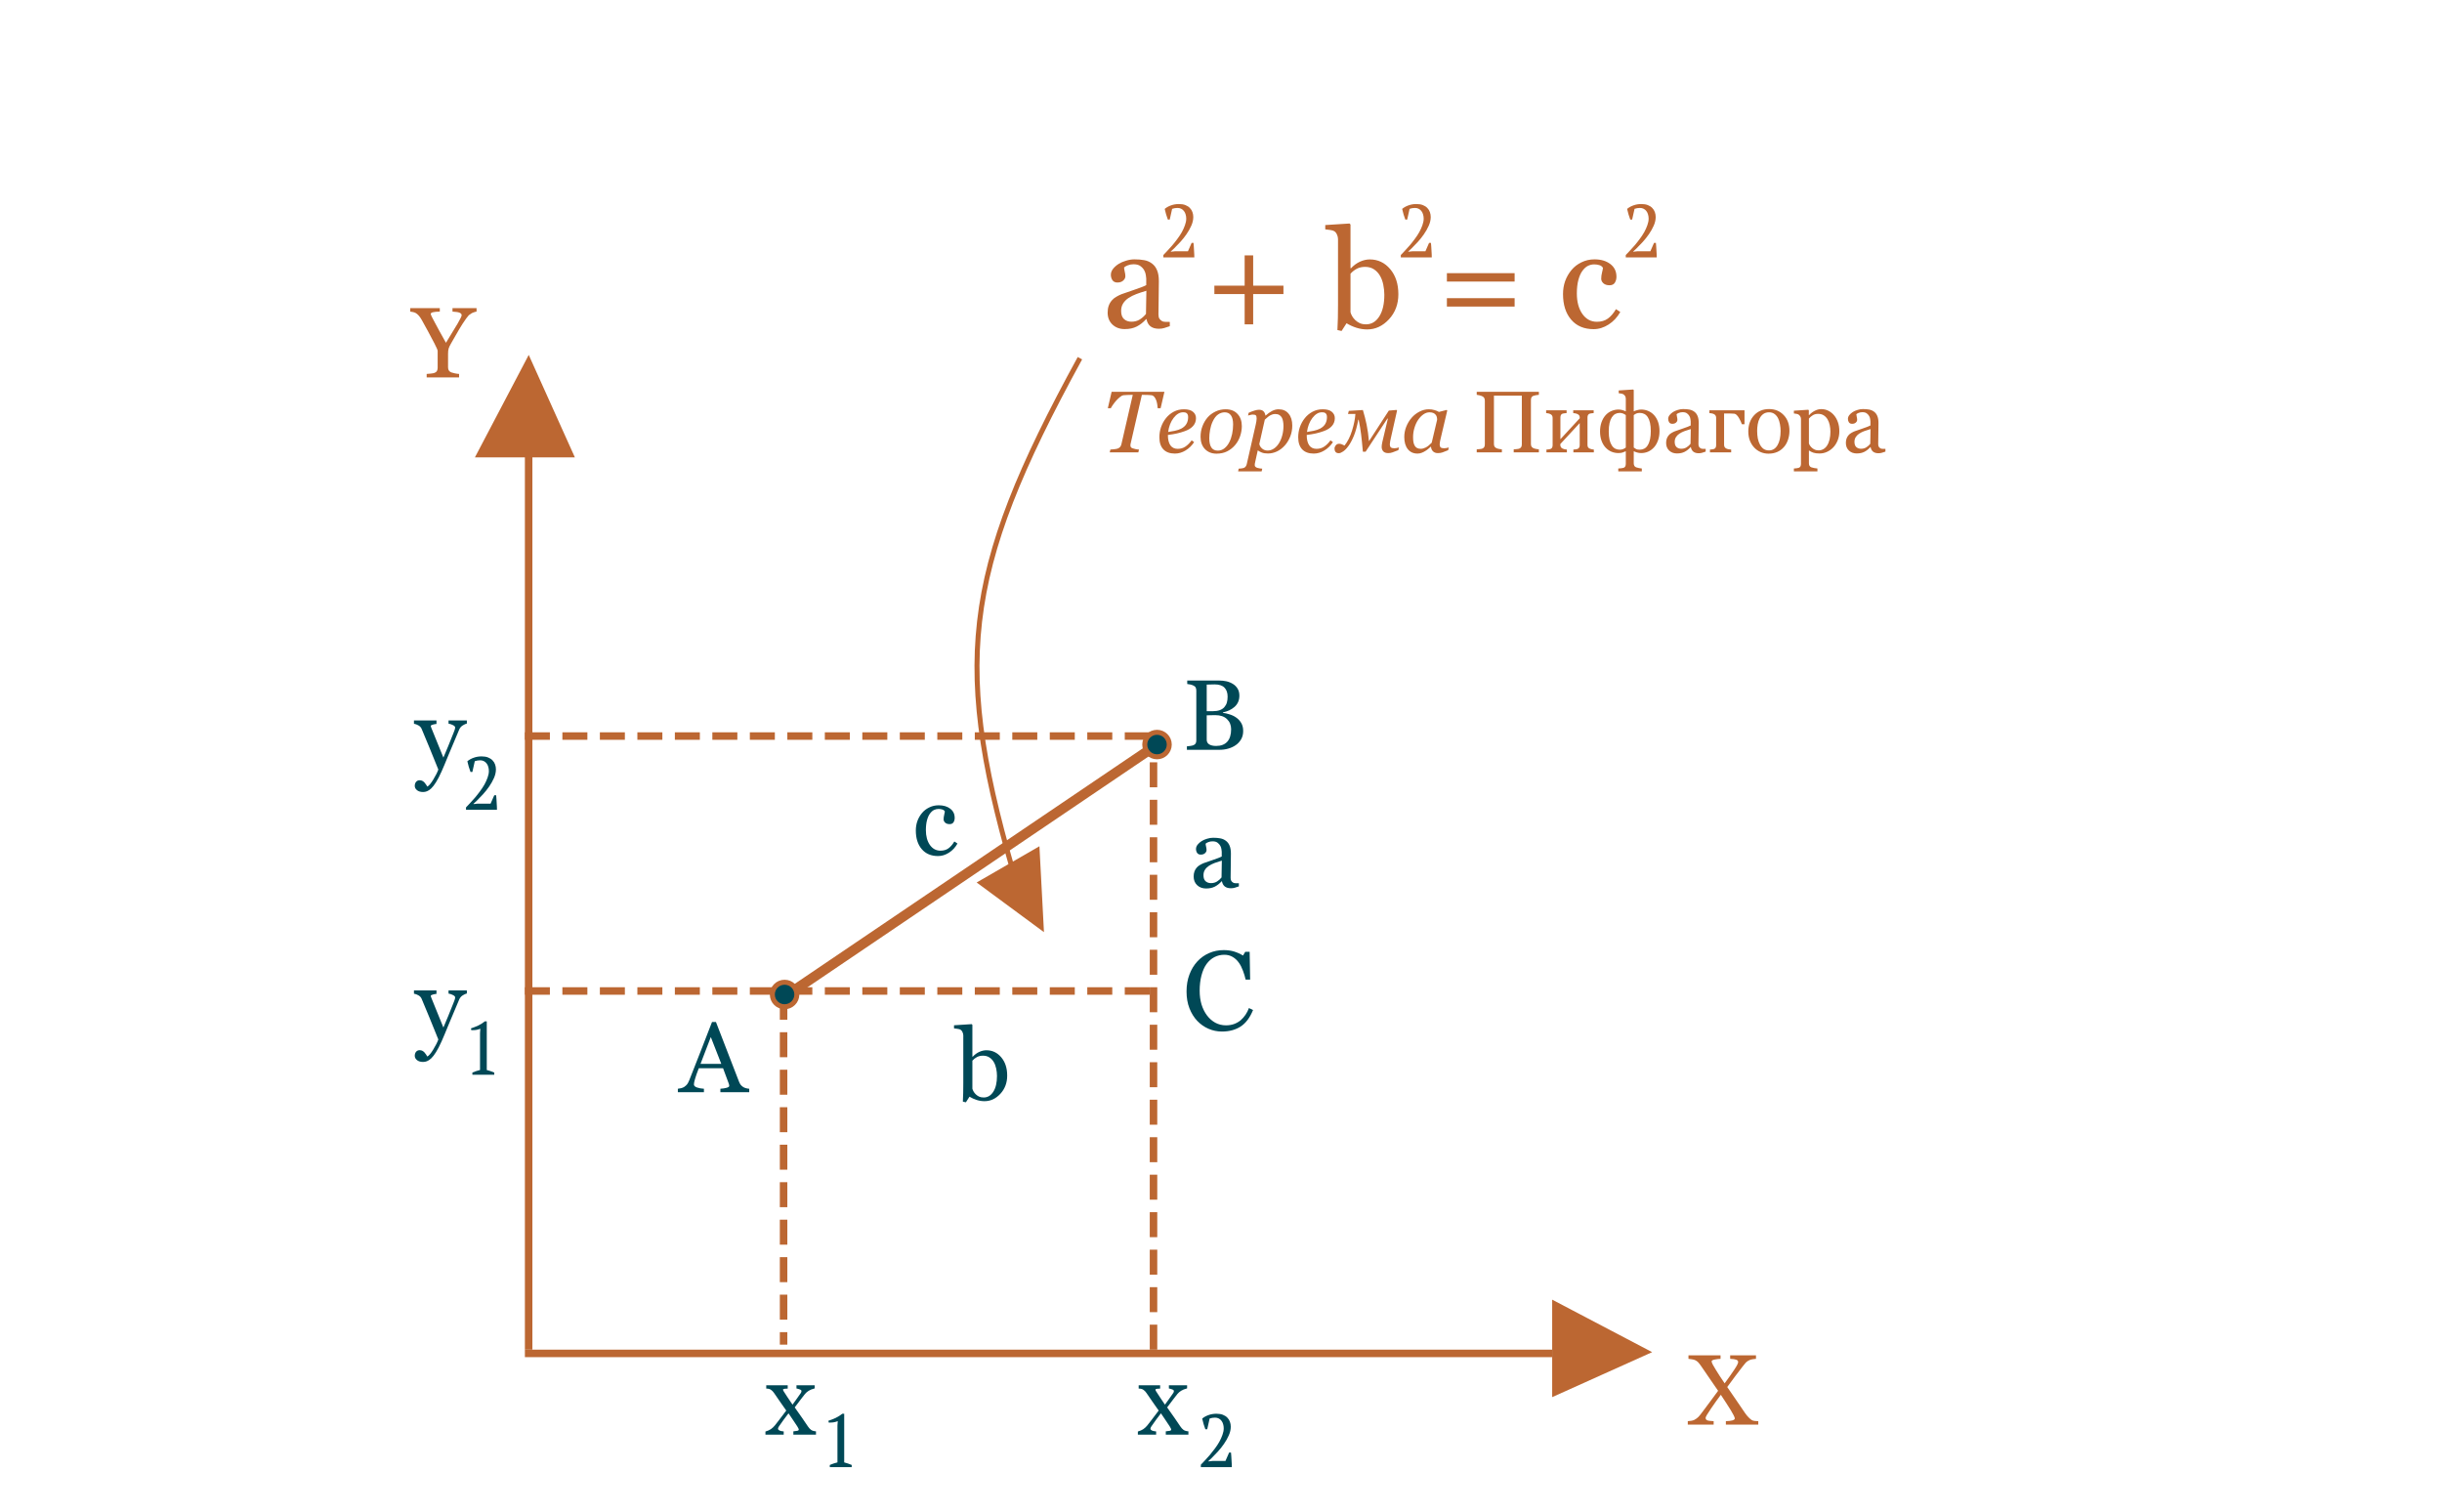 <?xml version="1.0" encoding="UTF-8"?> <svg xmlns="http://www.w3.org/2000/svg" width="977" height="605" viewBox="0 0 977 605" fill="none"> <path d="M465.866 156.75L464.345 163.329H463.166C463.154 162.93 463.097 162.423 462.995 161.808C462.903 161.193 462.767 160.64 462.584 160.15C462.391 159.626 462.134 159.176 461.815 158.8C461.508 158.424 461.138 158.202 460.705 158.134C460.363 158.088 459.924 158.054 459.389 158.031C458.865 158.008 458.375 157.997 457.919 157.997H456.842L452.331 177.565C452.308 177.656 452.291 177.759 452.279 177.873C452.268 177.975 452.262 178.078 452.262 178.18C452.262 178.454 452.313 178.681 452.416 178.864C452.519 179.035 452.712 179.188 452.997 179.325C453.225 179.416 453.635 179.53 454.228 179.667C454.831 179.792 455.321 179.861 455.697 179.872L455.424 181H443.974L444.247 179.872C444.589 179.849 445.084 179.804 445.734 179.735C446.383 179.667 446.856 179.582 447.152 179.479C447.608 179.308 447.95 179.075 448.178 178.778C448.406 178.482 448.565 178.129 448.656 177.719L453.202 157.997H452.296C451.955 157.997 451.527 158.008 451.015 158.031C450.502 158.043 449.978 158.077 449.442 158.134C449.066 158.179 448.628 158.407 448.126 158.817C447.625 159.216 447.124 159.689 446.623 160.236C446.144 160.771 445.711 161.318 445.324 161.876C444.936 162.423 444.634 162.908 444.418 163.329H443.222L444.743 156.75H465.866ZM478.495 167.311C478.495 168.519 478.113 169.556 477.35 170.421C476.598 171.287 475.499 171.977 474.052 172.489C472.992 172.877 471.921 173.19 470.839 173.429C469.757 173.668 468.56 173.868 467.25 174.027C467.25 175.827 467.58 177.206 468.241 178.163C468.913 179.109 469.893 179.582 471.181 179.582C472.32 179.582 473.323 179.297 474.188 178.727C475.066 178.157 475.926 177.309 476.769 176.181L477.743 176.898C476.832 178.288 475.692 179.399 474.325 180.231C472.958 181.063 471.54 181.479 470.07 181.479C468.053 181.479 466.509 180.915 465.438 179.787C464.379 178.659 463.849 177.058 463.849 174.984C463.849 173.549 464.071 172.182 464.516 170.883C464.971 169.573 465.632 168.376 466.498 167.294C467.341 166.234 468.372 165.38 469.591 164.73C470.822 164.081 472.178 163.756 473.659 163.756C475.299 163.756 476.513 164.092 477.299 164.765C478.096 165.425 478.495 166.274 478.495 167.311ZM475.351 166.884C475.351 166.439 475.288 166.092 475.163 165.841C475.037 165.579 474.878 165.386 474.684 165.26C474.479 165.124 474.263 165.038 474.035 165.004C473.807 164.97 473.573 164.953 473.334 164.953C471.967 164.953 470.702 165.705 469.54 167.208C468.389 168.712 467.66 170.587 467.353 172.831C468.15 172.717 469.05 172.558 470.053 172.353C471.055 172.136 471.887 171.857 472.548 171.515C473.493 171.025 474.194 170.399 474.65 169.635C475.117 168.861 475.351 167.943 475.351 166.884ZM496.833 170.473C496.833 171.817 496.605 173.161 496.149 174.506C495.693 175.85 495.032 177.029 494.167 178.043C493.289 179.092 492.23 179.935 490.988 180.573C489.757 181.199 488.327 181.513 486.698 181.513C484.807 181.513 483.269 180.903 482.084 179.684C480.91 178.465 480.324 176.824 480.324 174.762C480.324 173.247 480.574 171.834 481.076 170.524C481.577 169.214 482.249 168.063 483.092 167.072C483.947 166.081 485.001 165.283 486.254 164.679C487.519 164.064 488.886 163.756 490.355 163.756C492.383 163.756 493.967 164.377 495.106 165.619C496.257 166.85 496.833 168.467 496.833 170.473ZM493.346 169.823C493.346 168.205 493.056 166.992 492.475 166.183C491.905 165.374 491.079 164.97 489.997 164.97C489.051 164.97 488.157 165.26 487.313 165.841C486.482 166.422 485.764 167.368 485.16 168.678C484.693 169.669 484.351 170.775 484.135 171.994C483.918 173.201 483.81 174.318 483.81 175.343C483.81 176.972 484.089 178.209 484.647 179.052C485.217 179.883 486.072 180.299 487.211 180.299C488.225 180.299 489.125 179.98 489.911 179.342C490.697 178.704 491.335 177.895 491.825 176.916C492.315 175.958 492.691 174.865 492.953 173.634C493.215 172.392 493.346 171.122 493.346 169.823ZM517.016 170.285C517.016 171.811 516.748 173.258 516.212 174.625C515.677 175.993 514.965 177.178 514.076 178.18C513.085 179.285 512.008 180.106 510.846 180.641C509.695 181.177 508.511 181.444 507.292 181.444C506.312 181.444 505.508 181.325 504.882 181.085C504.255 180.846 503.697 180.55 503.207 180.197L502.216 184.674C502.147 184.959 502.09 185.227 502.045 185.478C502.011 185.728 501.994 185.928 501.994 186.076C501.994 186.383 502.102 186.628 502.318 186.811C502.546 186.993 502.803 187.124 503.087 187.204C503.372 187.295 503.691 187.363 504.044 187.409C504.398 187.454 504.717 187.488 505.001 187.511L504.762 188.588H495.346L495.585 187.511C495.95 187.488 496.291 187.46 496.61 187.426C496.929 187.392 497.231 187.335 497.516 187.255C497.869 187.152 498.148 186.959 498.354 186.674C498.57 186.4 498.724 186.059 498.815 185.648L502.387 169.926C502.478 169.493 502.563 169.06 502.643 168.627C502.723 168.183 502.763 167.801 502.763 167.482C502.763 166.844 502.66 166.417 502.455 166.2C502.261 165.984 501.834 165.875 501.173 165.875C500.923 165.875 500.604 165.927 500.216 166.029C499.829 166.12 499.527 166.194 499.311 166.251L499.567 165.158C500.433 164.77 501.213 164.474 501.908 164.269C502.603 164.053 503.196 163.944 503.686 163.944C504.483 163.944 505.087 164.149 505.497 164.56C505.907 164.958 506.164 165.517 506.266 166.234H506.403C507.178 165.517 508.004 164.924 508.881 164.457C509.77 163.99 510.653 163.756 511.53 163.756C513.262 163.756 514.606 164.349 515.563 165.534C516.531 166.707 517.016 168.291 517.016 170.285ZM511.684 177.343C512.265 176.409 512.709 175.349 513.017 174.164C513.336 172.968 513.495 171.703 513.495 170.37C513.495 169.766 513.438 169.162 513.324 168.559C513.222 167.943 513.051 167.436 512.812 167.038C512.561 166.593 512.219 166.251 511.786 166.012C511.353 165.762 510.784 165.636 510.077 165.636C509.553 165.636 508.972 165.796 508.334 166.115C507.707 166.434 506.938 167.032 506.027 167.909L503.839 177.599C503.919 178.249 504.267 178.858 504.882 179.428C505.508 179.986 506.26 180.265 507.138 180.265C508.038 180.265 508.881 180.003 509.667 179.479C510.453 178.955 511.125 178.243 511.684 177.343ZM534.037 167.311C534.037 168.519 533.655 169.556 532.892 170.421C532.14 171.287 531.041 171.977 529.594 172.489C528.534 172.877 527.463 173.19 526.381 173.429C525.299 173.668 524.102 173.868 522.792 174.027C522.792 175.827 523.122 177.206 523.783 178.163C524.455 179.109 525.435 179.582 526.723 179.582C527.862 179.582 528.865 179.297 529.73 178.727C530.608 178.157 531.468 177.309 532.311 176.181L533.285 176.898C532.374 178.288 531.234 179.399 529.867 180.231C528.5 181.063 527.082 181.479 525.612 181.479C523.595 181.479 522.051 180.915 520.98 179.787C519.921 178.659 519.391 177.058 519.391 174.984C519.391 173.549 519.613 172.182 520.058 170.883C520.513 169.573 521.174 168.376 522.04 167.294C522.883 166.234 523.914 165.38 525.133 164.73C526.364 164.081 527.72 163.756 529.201 163.756C530.841 163.756 532.055 164.092 532.841 164.765C533.638 165.425 534.037 166.274 534.037 167.311ZM530.893 166.884C530.893 166.439 530.83 166.092 530.705 165.841C530.579 165.579 530.42 165.386 530.226 165.26C530.021 165.124 529.805 165.038 529.577 165.004C529.349 164.97 529.115 164.953 528.876 164.953C527.509 164.953 526.244 165.705 525.082 167.208C523.931 168.712 523.202 170.587 522.895 172.831C523.692 172.717 524.592 172.558 525.595 172.353C526.597 172.136 527.429 171.857 528.09 171.515C529.035 171.025 529.736 170.399 530.192 169.635C530.659 168.861 530.893 167.943 530.893 166.884ZM545.265 180.727C545.003 177.776 544.764 175.44 544.547 173.72C544.342 171.999 544.023 170.074 543.59 167.943H543.419C542.952 170.495 542.371 172.626 541.676 174.335C540.981 176.033 540.252 177.4 539.489 178.437C538.771 179.428 538.065 180.157 537.37 180.624C536.686 181.091 536.116 181.325 535.661 181.325C535.023 181.325 534.573 181.148 534.311 180.795C534.049 180.442 533.917 180.003 533.917 179.479C533.917 179.035 534.083 178.602 534.413 178.18C534.743 177.759 535.205 177.548 535.797 177.548C536.105 177.548 536.441 177.616 536.806 177.753C537.17 177.89 537.541 178.061 537.917 178.266C539.158 176.739 540.161 174.757 540.924 172.318C541.688 169.869 542.138 167.636 542.274 165.619H539.301L539.643 164.389L545.265 164.047C545.835 165.915 546.33 167.858 546.752 169.875C547.174 171.891 547.487 174.113 547.692 176.54L555.639 164.286L558.732 164.013L558.937 164.269L556.459 175.275C556.379 175.617 556.288 176.05 556.186 176.574C556.094 177.098 556.049 177.468 556.049 177.685C556.049 178.334 556.191 178.778 556.476 179.018C556.761 179.245 557.228 179.359 557.877 179.359C558.094 179.359 558.396 179.325 558.783 179.257C559.182 179.177 559.49 179.097 559.706 179.018L559.45 180.111C558.424 180.521 557.644 180.818 557.108 181C556.573 181.194 556.015 181.291 555.434 181.291C554.522 181.291 553.85 181.057 553.417 180.59C552.995 180.111 552.785 179.525 552.785 178.83C552.785 178.556 552.802 178.283 552.836 178.009C552.87 177.736 552.938 177.36 553.041 176.881L555.263 167.516L555.092 167.448L546.359 180.727H545.265ZM572.523 178.744H572.404C572.153 178.949 571.851 179.211 571.498 179.53C571.156 179.838 570.752 180.134 570.285 180.419C569.84 180.704 569.356 180.949 568.832 181.154C568.308 181.37 567.738 181.479 567.123 181.479C565.471 181.479 564.172 180.886 563.227 179.701C562.292 178.516 561.825 176.898 561.825 174.848C561.825 173.435 562.087 172.062 562.611 170.729C563.135 169.396 563.859 168.2 564.782 167.14C565.659 166.126 566.701 165.312 567.909 164.696C569.117 164.07 570.359 163.756 571.635 163.756C572.444 163.756 573.213 163.865 573.942 164.081C574.682 164.298 575.264 164.542 575.685 164.816L578.812 164.013L579.018 164.269L576.42 175.292C576.329 175.645 576.232 176.078 576.129 176.591C576.038 177.092 575.993 177.462 575.993 177.702C575.993 178.351 576.129 178.79 576.403 179.018C576.676 179.245 577.138 179.359 577.787 179.359C578.004 179.359 578.311 179.325 578.71 179.257C579.109 179.188 579.416 179.114 579.633 179.035L579.376 180.128C578.351 180.539 577.588 180.835 577.086 181.017C576.585 181.199 575.976 181.291 575.258 181.291C574.438 181.291 573.788 181.051 573.31 180.573C572.831 180.094 572.569 179.485 572.523 178.744ZM574.967 167.943C574.967 167.567 574.927 167.208 574.848 166.867C574.768 166.525 574.603 166.206 574.352 165.91C574.124 165.625 573.811 165.397 573.412 165.226C573.013 165.055 572.512 164.97 571.908 164.97C571.076 164.97 570.268 165.243 569.481 165.79C568.695 166.337 567.989 167.072 567.362 167.995C566.77 168.861 566.286 169.909 565.91 171.139C565.534 172.37 565.346 173.617 565.346 174.882C565.346 175.577 565.386 176.192 565.465 176.728C565.545 177.263 565.699 177.753 565.927 178.197C566.143 178.63 566.457 178.966 566.867 179.206C567.277 179.445 567.795 179.564 568.422 179.564C569.06 179.564 569.726 179.388 570.421 179.035C571.128 178.67 571.92 178.038 572.797 177.138L574.967 167.943ZM615.675 181H605.609V179.787C605.883 179.764 606.276 179.73 606.789 179.684C607.313 179.639 607.672 179.57 607.865 179.479C608.207 179.342 608.458 179.137 608.617 178.864C608.777 178.579 608.856 178.214 608.856 177.77V158.288H597.697V177.582C597.697 177.981 597.759 178.317 597.885 178.59C598.021 178.864 598.284 179.103 598.671 179.308C598.865 179.411 599.206 179.513 599.696 179.616C600.198 179.718 600.591 179.775 600.875 179.787V181H590.81V179.787C591.083 179.764 591.476 179.73 591.989 179.684C592.513 179.639 592.872 179.57 593.065 179.479C593.407 179.342 593.658 179.137 593.817 178.864C593.977 178.579 594.057 178.214 594.057 177.77V160.27C594.057 159.905 593.983 159.575 593.834 159.279C593.686 158.971 593.43 158.732 593.065 158.561C592.758 158.413 592.382 158.282 591.938 158.168C591.505 158.054 591.129 157.986 590.81 157.963V156.75H615.675V157.963C615.356 157.974 614.963 158.026 614.496 158.117C614.04 158.208 613.699 158.293 613.471 158.373C613.083 158.51 612.821 158.738 612.685 159.057C612.559 159.376 612.497 159.723 612.497 160.099V177.582C612.497 177.981 612.559 178.317 612.685 178.59C612.821 178.864 613.083 179.103 613.471 179.308C613.664 179.411 614.006 179.513 614.496 179.616C614.997 179.718 615.39 179.775 615.675 179.787V181ZM637.67 181H629.484V179.872C629.746 179.849 630.014 179.826 630.287 179.804C630.572 179.781 630.817 179.735 631.022 179.667C631.341 179.564 631.586 179.388 631.757 179.137C631.928 178.875 632.013 178.539 632.013 178.129V169.276L624.254 177.667V177.958C624.254 178.345 624.334 178.664 624.494 178.915C624.653 179.166 624.892 179.359 625.211 179.496C625.462 179.61 625.724 179.695 625.998 179.752C626.282 179.809 626.579 179.849 626.886 179.872V181H618.7V179.872C618.962 179.849 619.23 179.826 619.503 179.804C619.788 179.781 620.033 179.735 620.238 179.667C620.557 179.564 620.791 179.388 620.939 179.137C621.098 178.875 621.178 178.539 621.178 178.129V167.191C621.178 166.815 621.098 166.502 620.939 166.251C620.779 165.989 620.54 165.79 620.221 165.653C619.925 165.517 619.634 165.425 619.35 165.38C619.076 165.334 618.82 165.3 618.581 165.277V164.149H626.767V165.277C626.436 165.3 626.146 165.329 625.895 165.363C625.656 165.397 625.434 165.437 625.229 165.482C624.91 165.574 624.67 165.756 624.511 166.029C624.363 166.291 624.289 166.622 624.289 167.021V175.736L632.047 167.328C632.047 166.827 631.968 166.457 631.808 166.217C631.649 165.978 631.409 165.79 631.09 165.653C630.794 165.517 630.498 165.425 630.202 165.38C629.917 165.334 629.655 165.3 629.416 165.277V164.149H637.602V165.277C637.271 165.3 636.981 165.329 636.73 165.363C636.491 165.397 636.269 165.437 636.063 165.482C635.744 165.574 635.505 165.756 635.346 166.029C635.198 166.291 635.124 166.622 635.124 167.021V177.958C635.124 178.357 635.192 178.681 635.329 178.932C635.465 179.171 635.699 179.359 636.029 179.496C636.269 179.61 636.525 179.695 636.798 179.752C637.083 179.809 637.374 179.849 637.67 179.872V181ZM663.937 172.489C663.937 173.856 663.738 175.093 663.339 176.198C662.951 177.303 662.427 178.22 661.767 178.949C661.083 179.713 660.303 180.294 659.425 180.692C658.559 181.08 657.608 181.273 656.571 181.273C656.013 181.273 655.489 181.199 654.999 181.051C654.509 180.915 654.082 180.755 653.717 180.573H653.632V185.358C653.632 185.768 653.712 186.11 653.871 186.383C654.031 186.657 654.276 186.856 654.606 186.981C654.879 187.084 655.25 187.181 655.717 187.272C656.184 187.375 656.566 187.431 656.862 187.443V188.588H647.445V187.443C647.799 187.42 648.169 187.392 648.556 187.357C648.944 187.323 649.268 187.266 649.53 187.187C649.872 187.073 650.111 186.873 650.248 186.588C650.385 186.304 650.453 185.967 650.453 185.58V180.573H650.368C649.958 180.766 649.542 180.932 649.12 181.068C648.699 181.205 648.163 181.273 647.514 181.273C646.511 181.273 645.56 181.085 644.66 180.709C643.771 180.322 642.991 179.758 642.318 179.018C641.646 178.277 641.116 177.371 640.729 176.3C640.342 175.218 640.148 173.993 640.148 172.626C640.148 171.316 640.336 170.114 640.712 169.02C641.088 167.926 641.618 166.986 642.301 166.2C642.939 165.46 643.72 164.884 644.643 164.474C645.577 164.064 646.534 163.859 647.514 163.859C648.061 163.859 648.573 163.927 649.052 164.064C649.53 164.201 649.969 164.366 650.368 164.56H650.453V159.552C650.453 159.153 650.373 158.812 650.214 158.527C650.066 158.242 649.838 157.997 649.53 157.792C649.325 157.655 649.04 157.553 648.676 157.484C648.323 157.405 647.969 157.353 647.616 157.331V156.22L653.393 155.844L653.632 156.049V164.56H653.717C654.014 164.4 654.446 164.246 655.016 164.098C655.586 163.939 656.104 163.859 656.571 163.859C657.608 163.859 658.571 164.053 659.459 164.44C660.348 164.816 661.129 165.38 661.801 166.132C662.473 166.872 662.997 167.778 663.373 168.849C663.749 169.92 663.937 171.133 663.937 172.489ZM660.451 172.489C660.451 171.213 660.348 170.114 660.143 169.191C659.938 168.268 659.642 167.51 659.254 166.918C658.856 166.314 658.389 165.881 657.853 165.619C657.329 165.346 656.736 165.209 656.076 165.209C655.495 165.209 655.028 165.289 654.674 165.448C654.321 165.608 653.974 165.819 653.632 166.081V179.052C653.985 179.325 654.315 179.542 654.623 179.701C654.931 179.849 655.415 179.923 656.076 179.923C656.714 179.923 657.306 179.781 657.853 179.496C658.4 179.211 658.861 178.756 659.237 178.129C659.659 177.445 659.966 176.636 660.16 175.702C660.354 174.768 660.451 173.697 660.451 172.489ZM650.453 179.052V166.081C650.157 165.841 649.798 165.636 649.376 165.465C648.966 165.294 648.511 165.209 648.009 165.209C647.36 165.209 646.767 165.351 646.232 165.636C645.708 165.921 645.246 166.371 644.848 166.986C644.46 167.59 644.158 168.365 643.942 169.311C643.737 170.245 643.634 171.35 643.634 172.626C643.634 173.925 643.737 175.03 643.942 175.941C644.158 176.853 644.46 177.605 644.848 178.197C645.224 178.79 645.679 179.228 646.215 179.513C646.762 179.787 647.36 179.923 648.009 179.923C648.556 179.923 649.029 179.838 649.428 179.667C649.826 179.496 650.168 179.291 650.453 179.052ZM682.411 180.692C681.876 180.886 681.403 181.04 680.993 181.154C680.594 181.279 680.138 181.342 679.625 181.342C678.737 181.342 678.025 181.137 677.489 180.727C676.965 180.305 676.629 179.695 676.481 178.898H676.378C675.638 179.718 674.84 180.345 673.986 180.778C673.143 181.211 672.123 181.427 670.927 181.427C669.662 181.427 668.62 181.04 667.799 180.265C666.99 179.49 666.586 178.476 666.586 177.223C666.586 176.574 666.677 175.993 666.859 175.48C667.042 174.967 667.315 174.506 667.68 174.096C667.965 173.754 668.34 173.452 668.808 173.19C669.275 172.917 669.713 172.7 670.124 172.541C670.636 172.347 671.673 171.988 673.234 171.464C674.806 170.94 675.866 170.53 676.413 170.233V168.542C676.413 168.393 676.378 168.109 676.31 167.687C676.253 167.265 676.122 166.867 675.917 166.491C675.689 166.069 675.364 165.705 674.943 165.397C674.533 165.078 673.946 164.918 673.183 164.918C672.659 164.918 672.169 165.01 671.713 165.192C671.269 165.363 670.955 165.545 670.773 165.739C670.773 165.967 670.824 166.303 670.927 166.747C671.041 167.191 671.098 167.602 671.098 167.978C671.098 168.376 670.915 168.741 670.551 169.071C670.198 169.402 669.702 169.567 669.064 169.567C668.494 169.567 668.073 169.368 667.799 168.969C667.537 168.559 667.406 168.103 667.406 167.602C667.406 167.077 667.589 166.576 667.953 166.098C668.329 165.619 668.813 165.192 669.406 164.816C669.918 164.497 670.539 164.229 671.269 164.013C671.998 163.785 672.71 163.671 673.405 163.671C674.362 163.671 675.194 163.739 675.9 163.876C676.618 164.001 677.267 164.28 677.848 164.713C678.429 165.135 678.868 165.71 679.164 166.439C679.472 167.157 679.625 168.086 679.625 169.225C679.625 170.854 679.608 172.301 679.574 173.566C679.54 174.819 679.523 176.192 679.523 177.685C679.523 178.129 679.597 178.482 679.745 178.744C679.905 179.006 680.144 179.228 680.463 179.411C680.634 179.513 680.902 179.57 681.266 179.582C681.642 179.593 682.024 179.599 682.411 179.599V180.692ZM676.447 171.669C675.478 171.954 674.63 172.233 673.9 172.506C673.171 172.78 672.493 173.122 671.867 173.532C671.297 173.919 670.847 174.381 670.517 174.916C670.186 175.44 670.021 176.067 670.021 176.796C670.021 177.742 670.266 178.437 670.756 178.881C671.257 179.325 671.889 179.547 672.653 179.547C673.462 179.547 674.174 179.354 674.789 178.966C675.404 178.568 675.923 178.1 676.344 177.565L676.447 171.669ZM692.614 181H684.12V179.872C684.382 179.849 684.65 179.826 684.923 179.804C685.208 179.781 685.453 179.735 685.658 179.667C685.977 179.564 686.211 179.388 686.359 179.137C686.518 178.875 686.598 178.539 686.598 178.129V167.191C686.598 166.815 686.518 166.502 686.359 166.251C686.199 165.989 685.96 165.79 685.641 165.653C685.345 165.517 685.037 165.425 684.718 165.38C684.399 165.334 684.126 165.3 683.898 165.277V164.149H697.946V169.738H696.886C696.806 169.487 696.664 169.123 696.459 168.644C696.254 168.166 696.02 167.715 695.758 167.294C695.496 166.838 695.206 166.445 694.887 166.115C694.579 165.773 694.254 165.579 693.913 165.534C693.594 165.5 693.206 165.477 692.75 165.465C692.295 165.443 691.907 165.431 691.588 165.431H689.777V177.958C689.777 178.345 689.857 178.664 690.016 178.915C690.176 179.166 690.415 179.359 690.734 179.496C690.985 179.61 691.281 179.695 691.623 179.752C691.976 179.809 692.306 179.849 692.614 179.872V181ZM715.924 172.404C715.924 173.589 715.736 174.757 715.36 175.907C714.984 177.047 714.449 178.015 713.754 178.812C712.968 179.724 712.056 180.402 711.02 180.846C709.983 181.291 708.821 181.513 707.533 181.513C706.462 181.513 705.443 181.313 704.474 180.915C703.506 180.504 702.646 179.912 701.894 179.137C701.153 178.374 700.561 177.445 700.116 176.352C699.683 175.246 699.467 174.01 699.467 172.643C699.467 170.011 700.23 167.858 701.757 166.183C703.295 164.508 705.306 163.671 707.79 163.671C710.148 163.671 712.09 164.468 713.617 166.063C715.155 167.647 715.924 169.761 715.924 172.404ZM712.387 172.438C712.387 171.583 712.301 170.683 712.13 169.738C711.959 168.781 711.703 167.972 711.361 167.311C710.997 166.605 710.518 166.041 709.926 165.619C709.333 165.186 708.61 164.97 707.755 164.97C706.878 164.97 706.126 165.186 705.5 165.619C704.884 166.052 704.383 166.645 703.996 167.396C703.631 168.091 703.375 168.883 703.227 169.772C703.078 170.661 703.004 171.521 703.004 172.353C703.004 173.446 703.09 174.46 703.261 175.395C703.443 176.317 703.728 177.143 704.115 177.873C704.503 178.602 704.987 179.177 705.568 179.599C706.16 180.009 706.889 180.214 707.755 180.214C709.18 180.214 710.307 179.525 711.139 178.146C711.971 176.767 712.387 174.865 712.387 172.438ZM733.766 166.149C734.438 166.946 734.957 167.875 735.321 168.935C735.697 169.983 735.885 171.185 735.885 172.541C735.885 173.874 735.663 175.093 735.219 176.198C734.774 177.292 734.188 178.226 733.458 179C732.695 179.787 731.846 180.39 730.912 180.812C729.978 181.234 728.987 181.444 727.938 181.444C726.924 181.444 726.093 181.33 725.443 181.103C724.794 180.875 724.264 180.607 723.854 180.299H723.717V185.358C723.717 185.768 723.797 186.11 723.957 186.383C724.116 186.657 724.361 186.856 724.691 186.981C724.965 187.084 725.352 187.181 725.854 187.272C726.366 187.375 726.788 187.431 727.118 187.443V188.588H717.702V187.443C718.055 187.42 718.397 187.392 718.727 187.357C719.057 187.323 719.354 187.266 719.616 187.187C719.958 187.073 720.197 186.873 720.333 186.588C720.47 186.304 720.539 185.967 720.539 185.58V167.653C720.539 167.311 720.453 166.981 720.282 166.662C720.111 166.343 719.889 166.086 719.616 165.893C719.411 165.756 719.126 165.653 718.761 165.585C718.397 165.505 718.043 165.454 717.702 165.431V164.32L723.444 163.944L723.683 164.149V166.046L723.82 166.081C724.412 165.397 725.147 164.827 726.024 164.372C726.902 163.916 727.773 163.688 728.639 163.688C729.687 163.688 730.644 163.91 731.51 164.354C732.388 164.799 733.139 165.397 733.766 166.149ZM730.98 178.266C731.436 177.559 731.772 176.739 731.989 175.805C732.205 174.87 732.313 173.828 732.313 172.677C732.313 171.834 732.222 170.974 732.04 170.097C731.858 169.219 731.573 168.456 731.186 167.807C730.798 167.146 730.291 166.61 729.665 166.2C729.038 165.79 728.286 165.585 727.409 165.585C726.566 165.585 725.848 165.773 725.255 166.149C724.663 166.514 724.15 166.952 723.717 167.465V177.428C723.82 177.736 723.985 178.055 724.213 178.385C724.452 178.716 724.714 179 724.999 179.24C725.352 179.525 725.734 179.758 726.144 179.94C726.554 180.111 727.056 180.197 727.648 180.197C728.286 180.197 728.901 180.032 729.494 179.701C730.086 179.359 730.582 178.881 730.98 178.266ZM754.325 180.692C753.79 180.886 753.317 181.04 752.907 181.154C752.508 181.279 752.052 181.342 751.54 181.342C750.651 181.342 749.939 181.137 749.403 180.727C748.879 180.305 748.543 179.695 748.395 178.898H748.292C747.552 179.718 746.754 180.345 745.9 180.778C745.057 181.211 744.037 181.427 742.841 181.427C741.576 181.427 740.534 181.04 739.713 180.265C738.904 179.49 738.5 178.476 738.5 177.223C738.5 176.574 738.591 175.993 738.773 175.48C738.956 174.967 739.229 174.506 739.594 174.096C739.879 173.754 740.255 173.452 740.722 173.19C741.189 172.917 741.627 172.7 742.038 172.541C742.55 172.347 743.587 171.988 745.148 171.464C746.72 170.94 747.78 170.53 748.327 170.233V168.542C748.327 168.393 748.292 168.109 748.224 167.687C748.167 167.265 748.036 166.867 747.831 166.491C747.603 166.069 747.278 165.705 746.857 165.397C746.447 165.078 745.86 164.918 745.097 164.918C744.573 164.918 744.083 165.01 743.627 165.192C743.183 165.363 742.869 165.545 742.687 165.739C742.687 165.967 742.738 166.303 742.841 166.747C742.955 167.191 743.012 167.602 743.012 167.978C743.012 168.376 742.829 168.741 742.465 169.071C742.112 169.402 741.616 169.567 740.978 169.567C740.408 169.567 739.987 169.368 739.713 168.969C739.451 168.559 739.32 168.103 739.32 167.602C739.32 167.077 739.503 166.576 739.867 166.098C740.243 165.619 740.727 165.192 741.32 164.816C741.833 164.497 742.453 164.229 743.183 164.013C743.912 163.785 744.624 163.671 745.319 163.671C746.276 163.671 747.108 163.739 747.814 163.876C748.532 164.001 749.181 164.28 749.762 164.713C750.343 165.135 750.782 165.71 751.078 166.439C751.386 167.157 751.54 168.086 751.54 169.225C751.54 170.854 751.522 172.301 751.488 173.566C751.454 174.819 751.437 176.192 751.437 177.685C751.437 178.129 751.511 178.482 751.659 178.744C751.819 179.006 752.058 179.228 752.377 179.411C752.548 179.513 752.816 179.57 753.18 179.582C753.556 179.593 753.938 179.599 754.325 179.599V180.692ZM748.361 171.669C747.392 171.954 746.544 172.233 745.814 172.506C745.085 172.78 744.407 173.122 743.781 173.532C743.211 173.919 742.761 174.381 742.431 174.916C742.1 175.44 741.935 176.067 741.935 176.796C741.935 177.742 742.18 178.437 742.67 178.881C743.171 179.325 743.804 179.547 744.567 179.547C745.376 179.547 746.088 179.354 746.703 178.966C747.318 178.568 747.837 178.1 748.258 177.565L748.361 171.669Z" fill="#BC6732"></path> <path d="M468.017 130.517C467.175 130.821 466.432 131.063 465.788 131.242C465.161 131.439 464.445 131.537 463.639 131.537C462.243 131.537 461.124 131.215 460.282 130.57C459.459 129.908 458.931 128.95 458.698 127.697H458.537C457.373 128.986 456.12 129.971 454.777 130.651C453.452 131.331 451.85 131.671 449.97 131.671C447.982 131.671 446.344 131.063 445.055 129.845C443.784 128.628 443.148 127.034 443.148 125.065C443.148 124.044 443.292 123.131 443.578 122.326C443.865 121.52 444.294 120.795 444.867 120.15C445.315 119.613 445.906 119.139 446.64 118.727C447.374 118.297 448.063 117.957 448.708 117.707C449.513 117.402 451.142 116.838 453.595 116.015C456.066 115.191 457.731 114.547 458.59 114.081V111.422C458.59 111.19 458.537 110.742 458.429 110.08C458.34 109.417 458.134 108.791 457.812 108.2C457.453 107.537 456.943 106.964 456.281 106.481C455.636 105.98 454.714 105.729 453.515 105.729C452.691 105.729 451.921 105.872 451.205 106.159C450.507 106.427 450.014 106.714 449.728 107.018C449.728 107.376 449.809 107.904 449.97 108.603C450.149 109.301 450.238 109.945 450.238 110.536C450.238 111.163 449.952 111.736 449.379 112.255C448.824 112.774 448.045 113.034 447.042 113.034C446.147 113.034 445.485 112.72 445.055 112.094C444.643 111.449 444.438 110.733 444.438 109.945C444.438 109.122 444.724 108.334 445.297 107.582C445.888 106.83 446.649 106.159 447.58 105.568C448.385 105.067 449.361 104.646 450.507 104.306C451.653 103.948 452.772 103.769 453.864 103.769C455.368 103.769 456.675 103.876 457.785 104.091C458.913 104.288 459.933 104.726 460.846 105.407C461.759 106.069 462.449 106.973 462.914 108.119C463.397 109.247 463.639 110.706 463.639 112.497C463.639 115.057 463.612 117.331 463.559 119.318C463.505 121.287 463.478 123.445 463.478 125.79C463.478 126.488 463.594 127.043 463.827 127.455C464.078 127.867 464.454 128.216 464.955 128.502C465.224 128.664 465.644 128.753 466.217 128.771C466.808 128.789 467.408 128.798 468.017 128.798V130.517ZM458.644 116.337C457.122 116.785 455.788 117.223 454.643 117.653C453.497 118.083 452.431 118.62 451.447 119.264C450.552 119.873 449.844 120.598 449.325 121.439C448.806 122.263 448.546 123.248 448.546 124.394C448.546 125.88 448.931 126.972 449.701 127.67C450.489 128.368 451.483 128.717 452.682 128.717C453.953 128.717 455.072 128.413 456.039 127.804C457.006 127.178 457.82 126.444 458.483 125.602L458.644 116.337ZM513.483 117.653H501.371V129.765H497.96V117.653H485.849V114.296H497.96V102.184H501.371V114.296H513.483V117.653ZM559.459 117.733C559.459 121.708 558.206 125.047 555.7 127.75C553.193 130.454 550.284 131.806 546.972 131.806C545.521 131.806 544.089 131.582 542.675 131.134C541.278 130.687 539.962 130.087 538.727 129.335L536.74 132.423L535.075 132.047C535.164 130.722 535.227 129.129 535.263 127.267C535.299 125.405 535.316 123.606 535.316 121.869V95.658C535.316 95.049 535.173 94.441 534.887 93.832C534.618 93.223 534.269 92.785 533.839 92.516C533.499 92.283 532.926 92.113 532.121 92.006C531.333 91.88 530.697 91.8 530.214 91.764V90.045L539.936 89.428L540.312 89.831V107.287L540.5 107.34C541.61 106.159 542.818 105.272 544.125 104.682C545.45 104.091 546.748 103.795 548.019 103.795C551.278 103.795 553.999 105.084 556.183 107.663C558.367 110.241 559.459 113.598 559.459 117.733ZM553.847 117.921C553.847 116.597 553.703 115.245 553.417 113.866C553.131 112.488 552.683 111.288 552.074 110.268C551.465 109.229 550.669 108.388 549.684 107.743C548.699 107.099 547.518 106.776 546.139 106.776C544.886 106.776 543.785 107.027 542.836 107.528C541.905 108.012 541.063 108.674 540.312 109.516V124.931C540.419 125.36 540.625 125.862 540.929 126.435C541.251 127.007 541.681 127.554 542.218 128.073C542.755 128.574 543.364 128.986 544.044 129.308C544.725 129.612 545.557 129.765 546.542 129.765C548.726 129.765 550.49 128.708 551.833 126.596C553.175 124.483 553.847 121.592 553.847 117.921ZM605.973 112.658H578.876V109.301H605.973V112.658ZM605.973 122.648H578.876V119.291H605.973V122.648ZM637.582 131.698C633.751 131.698 630.752 130.427 628.585 127.885C626.419 125.342 625.336 121.932 625.336 117.653C625.336 115.791 625.622 114.054 626.195 112.443C626.786 110.814 627.637 109.337 628.747 108.012C629.803 106.741 631.128 105.72 632.721 104.95C634.315 104.162 636.051 103.769 637.931 103.769C640.527 103.769 642.64 104.395 644.269 105.648C645.898 106.884 646.713 108.576 646.713 110.724C646.713 111.619 646.498 112.416 646.068 113.114C645.639 113.795 644.931 114.135 643.947 114.135C642.89 114.135 642.067 113.866 641.476 113.329C640.903 112.792 640.617 112.192 640.617 111.53C640.617 110.724 640.724 109.901 640.939 109.059C641.154 108.2 641.279 107.573 641.315 107.179C640.993 106.624 640.509 106.257 639.865 106.078C639.238 105.881 638.558 105.783 637.824 105.783C636.964 105.783 636.141 105.971 635.353 106.347C634.583 106.705 633.831 107.376 633.097 108.361C632.435 109.256 631.898 110.465 631.486 111.986C631.074 113.508 630.868 115.325 630.868 117.438C630.868 120.768 631.602 123.489 633.07 125.602C634.556 127.697 636.499 128.744 638.898 128.744C640.635 128.744 642.085 128.323 643.249 127.482C644.43 126.64 645.522 125.378 646.525 123.695L648.244 124.823C647.062 126.936 645.504 128.61 643.571 129.845C641.637 131.081 639.641 131.698 637.582 131.698Z" fill="#BC6732"></path> <line x1="211.5" y1="146" x2="211.5" y2="540" stroke="#BC6732" stroke-width="3"></line> <line x1="463.634" y1="297.471" x2="312.841" y2="399.523" stroke="#BC6732" stroke-width="4"></line> <line x1="210" y1="294.5" x2="463" y2="294.5" stroke="#BC6732" stroke-width="3" stroke-dasharray="10 5"></line> <line x1="210" y1="396.5" x2="463" y2="396.5" stroke="#BC6732" stroke-width="3" stroke-dasharray="10 5"></line> <line x1="313.5" y1="398" x2="313.5" y2="538" stroke="#BC6732" stroke-width="3" stroke-dasharray="10 5"></line> <line x1="461.5" y1="540" x2="461.5" y2="296" stroke="#BC6732" stroke-width="3" stroke-dasharray="10 5"></line> <line x1="621" y1="541.5" x2="210" y2="541.5" stroke="#BC6732" stroke-width="3"></line> <path d="M407.5 356C380.696 266.686 384.532 230.06 432.06 143.324" stroke="#BC6732" stroke-width="2"></path> <path d="M190 183L211.538 142L220.769 162.5L230 183H190Z" fill="#BC6732"></path> <path d="M415.857 338.589L417.67 372.959L404.207 363.024L390.743 353.089L415.857 338.589Z" fill="#BC6732"></path> <path d="M621 520L661 541L641 550L621 559L621 520Z" fill="#BC6732"></path> <path d="M703.457 570H690.488V568.613C691.556 568.587 692.415 568.49 693.066 568.32C693.73 568.138 694.062 567.865 694.062 567.5C694.062 567.305 693.913 566.901 693.613 566.289C693.314 565.677 692.93 564.993 692.461 564.238C691.94 563.405 691.322 562.428 690.605 561.309C689.889 560.176 689.18 559.095 688.477 558.066C687.331 559.577 686.029 561.4 684.57 563.535C683.112 565.658 682.383 566.908 682.383 567.285C682.383 567.715 682.578 568.034 682.969 568.242C683.372 568.438 684.251 568.561 685.605 568.613V570H675.254V568.613C675.592 568.587 676.022 568.542 676.543 568.477C677.077 568.398 677.513 568.275 677.852 568.105C678.529 567.741 679.069 567.35 679.473 566.934C679.889 566.504 680.306 566.003 680.723 565.43C681.556 564.284 682.624 562.858 683.926 561.152C685.228 559.434 686.38 557.871 687.383 556.465C686.628 555.358 685.664 553.958 684.492 552.266C683.32 550.56 682.07 548.737 680.742 546.797C680.182 545.977 679.74 545.397 679.414 545.059C679.102 544.72 678.678 544.427 678.145 544.18C677.832 544.036 677.396 543.926 676.836 543.848C676.289 543.757 675.853 543.698 675.527 543.672V542.285H688.359V543.672C687.604 543.698 686.816 543.796 685.996 543.965C685.189 544.121 684.785 544.368 684.785 544.707C684.785 544.954 684.948 545.391 685.273 546.016C685.599 546.628 685.983 547.285 686.426 547.988C686.882 548.717 687.389 549.525 687.949 550.41C688.509 551.296 689.193 552.318 690 553.477C691.471 551.484 692.741 549.688 693.809 548.086C694.876 546.484 695.41 545.443 695.41 544.961C695.41 544.544 695.163 544.238 694.668 544.043C694.186 543.848 693.366 543.724 692.207 543.672V542.285H702.539V543.672C702.214 543.685 701.784 543.737 701.25 543.828C700.729 543.906 700.293 544.023 699.941 544.18C699.264 544.505 698.757 544.857 698.418 545.234C698.092 545.612 697.65 546.159 697.09 546.875C696.048 548.216 695.085 549.479 694.199 550.664C693.327 551.836 692.272 553.268 691.035 554.961C692.077 556.445 693.236 558.132 694.512 560.02C695.801 561.908 697.031 563.711 698.203 565.43C698.607 566.016 699.069 566.576 699.59 567.109C700.111 567.63 700.534 567.988 700.859 568.184C701.172 568.366 701.589 568.483 702.109 568.535C702.643 568.574 703.092 568.6 703.457 568.613V570Z" fill="#BC6732"></path> <path d="M475.46 574H466.411V572.679C467.012 572.612 467.519 572.545 467.933 572.479C468.36 572.412 468.573 572.238 468.573 571.958C468.573 571.838 468.507 571.651 468.373 571.397C468.24 571.144 468.106 570.91 467.973 570.697C467.639 570.176 467.179 569.482 466.591 568.615C466.017 567.734 465.31 566.686 464.469 565.472C463.775 566.339 463.135 567.187 462.547 568.014C461.96 568.828 461.346 569.696 460.706 570.617C460.612 570.75 460.512 570.917 460.405 571.117C460.312 571.317 460.265 571.478 460.265 571.598C460.265 571.891 460.452 572.138 460.826 572.338C461.213 572.525 461.787 572.652 462.547 572.719V574H455.24V572.759C456.148 572.492 456.875 572.172 457.422 571.798C457.983 571.411 458.497 570.937 458.964 570.376C459.378 569.843 459.951 569.109 460.686 568.174C461.433 567.24 462.394 565.972 463.568 564.371C462.888 563.396 462.054 562.208 461.066 560.807C460.092 559.392 459.284 558.218 458.644 557.284C458.297 556.777 457.896 556.369 457.442 556.062C457.002 555.742 456.375 555.582 455.561 555.582V554.261H464.149V555.582C463.722 555.582 463.301 555.609 462.888 555.662C462.474 555.715 462.267 555.836 462.267 556.022C462.267 556.143 462.307 556.276 462.387 556.423C462.467 556.57 462.567 556.73 462.688 556.903C462.981 557.357 463.435 558.058 464.049 559.005C464.676 559.953 465.35 560.954 466.071 562.008C466.538 561.368 467.078 560.62 467.692 559.766C468.32 558.912 468.894 558.098 469.414 557.324C469.467 557.23 469.521 557.117 469.574 556.983C469.628 556.837 469.654 556.696 469.654 556.563C469.654 556.283 469.421 556.062 468.954 555.902C468.5 555.729 468.066 555.609 467.652 555.542V554.261H474.939V555.502C473.912 555.769 473.111 556.089 472.537 556.463C471.963 556.823 471.476 557.244 471.076 557.724C470.635 558.271 470.108 558.945 469.494 559.746C468.894 560.547 468.046 561.668 466.952 563.109C468.166 564.818 469.154 566.219 469.915 567.313C470.675 568.408 471.443 569.536 472.217 570.697C472.604 571.284 473.031 571.751 473.498 572.098C473.979 572.432 474.632 572.625 475.46 572.679V574Z" fill="#004856"></path> <path d="M326.46 574H317.411V572.679C318.012 572.612 318.519 572.545 318.933 572.479C319.36 572.412 319.573 572.238 319.573 571.958C319.573 571.838 319.507 571.651 319.373 571.397C319.24 571.144 319.106 570.91 318.973 570.697C318.639 570.176 318.179 569.482 317.591 568.615C317.017 567.734 316.31 566.686 315.469 565.472C314.775 566.339 314.135 567.187 313.547 568.014C312.96 568.828 312.346 569.696 311.706 570.617C311.612 570.75 311.512 570.917 311.405 571.117C311.312 571.317 311.265 571.478 311.265 571.598C311.265 571.891 311.452 572.138 311.826 572.338C312.213 572.525 312.787 572.652 313.547 572.719V574H306.24V572.759C307.148 572.492 307.875 572.172 308.422 571.798C308.983 571.411 309.497 570.937 309.964 570.376C310.378 569.843 310.951 569.109 311.686 568.174C312.433 567.24 313.394 565.972 314.568 564.371C313.888 563.396 313.054 562.208 312.066 560.807C311.092 559.392 310.284 558.218 309.644 557.284C309.297 556.777 308.896 556.369 308.442 556.062C308.002 555.742 307.375 555.582 306.561 555.582V554.261H315.149V555.582C314.722 555.582 314.301 555.609 313.888 555.662C313.474 555.715 313.267 555.836 313.267 556.022C313.267 556.143 313.307 556.276 313.387 556.423C313.467 556.57 313.567 556.73 313.688 556.903C313.981 557.357 314.435 558.058 315.049 559.005C315.676 559.953 316.35 560.954 317.071 562.008C317.538 561.368 318.078 560.62 318.692 559.766C319.32 558.912 319.894 558.098 320.414 557.324C320.467 557.23 320.521 557.117 320.574 556.983C320.628 556.837 320.654 556.696 320.654 556.563C320.654 556.283 320.421 556.062 319.954 555.902C319.5 555.729 319.066 555.609 318.652 555.542V554.261H325.939V555.502C324.912 555.769 324.111 556.089 323.537 556.463C322.963 556.823 322.476 557.244 322.076 557.724C321.635 558.271 321.108 558.945 320.494 559.746C319.894 560.547 319.046 561.668 317.952 563.109C319.166 564.818 320.154 566.219 320.915 567.313C321.675 568.408 322.443 569.536 323.217 570.697C323.604 571.284 324.031 571.751 324.498 572.098C324.979 572.432 325.632 572.625 326.46 572.679V574Z" fill="#004856"></path> <path d="M340.75 587H331.99V586.13C332.49 585.91 332.99 585.72 333.49 585.56C334.01 585.38 334.53 585.23 335.05 585.11V570.38L335.17 568.61C334.61 568.83 334.03 568.99 333.43 569.09C332.83 569.17 332.21 569.2 331.57 569.18L331.42 568.46C332.34 568.16 333.29 567.79 334.27 567.35C335.25 566.89 336.16 566.32 337 565.64H337.75V585.11C338.25 585.23 338.75 585.38 339.25 585.56C339.75 585.72 340.25 585.91 340.75 586.13V587Z" fill="#004856"></path> <path d="M197.75 430H188.99V429.13C189.49 428.91 189.99 428.72 190.49 428.56C191.01 428.38 191.53 428.23 192.05 428.11V413.38L192.17 411.61C191.61 411.83 191.03 411.99 190.43 412.09C189.83 412.17 189.21 412.2 188.57 412.18L188.42 411.46C189.34 411.16 190.29 410.79 191.27 410.35C192.25 409.89 193.16 409.32 194 408.64H194.75V428.11C195.25 428.23 195.75 428.38 196.25 428.56C196.75 428.72 197.25 428.91 197.75 429.13V430Z" fill="#004856"></path> <path d="M482.99 571.85H482.24C482.02 571.27 481.79 570.59 481.55 569.81C481.33 569.03 481.14 568.29 480.98 567.59C481.68 566.99 482.52 566.52 483.5 566.18C484.48 565.82 485.54 565.64 486.68 565.64C487.68 565.64 488.54 565.78 489.26 566.06C489.98 566.34 490.57 566.72 491.03 567.2C491.51 567.68 491.86 568.24 492.08 568.88C492.3 569.5 492.41 570.15 492.41 570.83C492.41 571.95 492.15 573.1 491.63 574.28C491.11 575.46 490.46 576.61 489.68 577.73C488.92 578.83 488.09 579.87 487.19 580.85C486.29 581.83 485.46 582.69 484.7 583.43L483.44 584.6V584.72L485.12 584.54H490.28L491.75 581.18H492.5C492.54 581.62 492.58 582.1 492.62 582.62C492.66 583.14 492.69 583.67 492.71 584.21C492.75 584.73 492.78 585.24 492.8 585.74C492.82 586.22 492.83 586.64 492.83 587H480.44V586.04C480.88 585.58 481.41 585.02 482.03 584.36C482.67 583.7 483.33 582.97 484.01 582.17C484.69 581.37 485.36 580.52 486.02 579.62C486.7 578.72 487.3 577.81 487.82 576.89C488.34 575.95 488.76 575.02 489.08 574.1C489.42 573.18 489.59 572.3 489.59 571.46C489.59 570.88 489.51 570.33 489.35 569.81C489.21 569.29 488.99 568.84 488.69 568.46C488.39 568.06 488.02 567.75 487.58 567.53C487.16 567.31 486.67 567.2 486.11 567.2C485.69 567.2 485.32 567.23 485 567.29C484.68 567.35 484.33 567.44 483.95 567.56L482.99 571.85Z" fill="#004856"></path> <path d="M467.99 87.85H467.24C467.02 87.27 466.79 86.59 466.55 85.81C466.33 85.03 466.14 84.29 465.98 83.59C466.68 82.99 467.52 82.52 468.5 82.18C469.48 81.82 470.54 81.64 471.68 81.64C472.68 81.64 473.54 81.78 474.26 82.06C474.98 82.34 475.57 82.72 476.03 83.2C476.51 83.68 476.86 84.24 477.08 84.88C477.3 85.5 477.41 86.15 477.41 86.83C477.41 87.95 477.15 89.1 476.63 90.28C476.11 91.46 475.46 92.61 474.68 93.73C473.92 94.83 473.09 95.87 472.19 96.85C471.29 97.83 470.46 98.69 469.7 99.43L468.44 100.6V100.72L470.12 100.54H475.28L476.75 97.18H477.5C477.54 97.62 477.58 98.1 477.62 98.62C477.66 99.14 477.69 99.67 477.71 100.21C477.75 100.73 477.78 101.24 477.8 101.74C477.82 102.22 477.83 102.64 477.83 103H465.44V102.04C465.88 101.58 466.41 101.02 467.03 100.36C467.67 99.7 468.33 98.97 469.01 98.17C469.69 97.37 470.36 96.52 471.02 95.62C471.7 94.72 472.3 93.81 472.82 92.89C473.34 91.95 473.76 91.02 474.08 90.1C474.42 89.18 474.59 88.3 474.59 87.46C474.59 86.88 474.51 86.33 474.35 85.81C474.21 85.29 473.99 84.84 473.69 84.46C473.39 84.06 473.02 83.75 472.58 83.53C472.16 83.31 471.67 83.2 471.11 83.2C470.69 83.2 470.32 83.23 470 83.29C469.68 83.35 469.33 83.44 468.95 83.56L467.99 87.85Z" fill="#BC6732"></path> <path d="M562.99 87.85H562.24C562.02 87.27 561.79 86.59 561.55 85.81C561.33 85.03 561.14 84.29 560.98 83.59C561.68 82.99 562.52 82.52 563.5 82.18C564.48 81.82 565.54 81.64 566.68 81.64C567.68 81.64 568.54 81.78 569.26 82.06C569.98 82.34 570.57 82.72 571.03 83.2C571.51 83.68 571.86 84.24 572.08 84.88C572.3 85.5 572.41 86.15 572.41 86.83C572.41 87.95 572.15 89.1 571.63 90.28C571.11 91.46 570.46 92.61 569.68 93.73C568.92 94.83 568.09 95.87 567.19 96.85C566.29 97.83 565.46 98.69 564.7 99.43L563.44 100.6V100.72L565.12 100.54H570.28L571.75 97.18H572.5C572.54 97.62 572.58 98.1 572.62 98.62C572.66 99.14 572.69 99.67 572.71 100.21C572.75 100.73 572.78 101.24 572.8 101.74C572.82 102.22 572.83 102.64 572.83 103H560.44V102.04C560.88 101.58 561.41 101.02 562.03 100.36C562.67 99.7 563.33 98.97 564.01 98.17C564.69 97.37 565.36 96.52 566.02 95.62C566.7 94.72 567.3 93.81 567.82 92.89C568.34 91.95 568.76 91.02 569.08 90.1C569.42 89.18 569.59 88.3 569.59 87.46C569.59 86.88 569.51 86.33 569.35 85.81C569.21 85.29 568.99 84.84 568.69 84.46C568.39 84.06 568.02 83.75 567.58 83.53C567.16 83.31 566.67 83.2 566.11 83.2C565.69 83.2 565.32 83.23 565 83.29C564.68 83.35 564.33 83.44 563.95 83.56L562.99 87.85Z" fill="#BC6732"></path> <path d="M652.99 87.85H652.24C652.02 87.27 651.79 86.59 651.55 85.81C651.33 85.03 651.14 84.29 650.98 83.59C651.68 82.99 652.52 82.52 653.5 82.18C654.48 81.82 655.54 81.64 656.68 81.64C657.68 81.64 658.54 81.78 659.26 82.06C659.98 82.34 660.57 82.72 661.03 83.2C661.51 83.68 661.86 84.24 662.08 84.88C662.3 85.5 662.41 86.15 662.41 86.83C662.41 87.95 662.15 89.1 661.63 90.28C661.11 91.46 660.46 92.61 659.68 93.73C658.92 94.83 658.09 95.87 657.19 96.85C656.29 97.83 655.46 98.69 654.7 99.43L653.44 100.6V100.72L655.12 100.54H660.28L661.75 97.18H662.5C662.54 97.62 662.58 98.1 662.62 98.62C662.66 99.14 662.69 99.67 662.71 100.21C662.75 100.73 662.78 101.24 662.8 101.74C662.82 102.22 662.83 102.64 662.83 103H650.44V102.04C650.88 101.58 651.41 101.02 652.03 100.36C652.67 99.7 653.33 98.97 654.01 98.17C654.69 97.37 655.36 96.52 656.02 95.62C656.7 94.72 657.3 93.81 657.82 92.89C658.34 91.95 658.76 91.02 659.08 90.1C659.42 89.18 659.59 88.3 659.59 87.46C659.59 86.88 659.51 86.33 659.35 85.81C659.21 85.29 658.99 84.84 658.69 84.46C658.39 84.06 658.02 83.75 657.58 83.53C657.16 83.31 656.67 83.2 656.11 83.2C655.69 83.2 655.32 83.23 655 83.29C654.68 83.35 654.33 83.44 653.95 83.56L652.99 87.85Z" fill="#BC6732"></path> <path d="M188.99 308.85H188.24C188.02 308.27 187.79 307.59 187.55 306.81C187.33 306.03 187.14 305.29 186.98 304.59C187.68 303.99 188.52 303.52 189.5 303.18C190.48 302.82 191.54 302.64 192.68 302.64C193.68 302.64 194.54 302.78 195.26 303.06C195.98 303.34 196.57 303.72 197.03 304.2C197.51 304.68 197.86 305.24 198.08 305.88C198.3 306.5 198.41 307.15 198.41 307.83C198.41 308.95 198.15 310.1 197.63 311.28C197.11 312.46 196.46 313.61 195.68 314.73C194.92 315.83 194.09 316.87 193.19 317.85C192.29 318.83 191.46 319.69 190.7 320.43L189.44 321.6V321.72L191.12 321.54H196.28L197.75 318.18H198.5C198.54 318.62 198.58 319.1 198.62 319.62C198.66 320.14 198.69 320.67 198.71 321.21C198.75 321.73 198.78 322.24 198.8 322.74C198.82 323.22 198.83 323.64 198.83 324H186.44V323.04C186.88 322.58 187.41 322.02 188.03 321.36C188.67 320.7 189.33 319.97 190.01 319.17C190.69 318.37 191.36 317.52 192.02 316.62C192.7 315.72 193.3 314.81 193.82 313.89C194.34 312.95 194.76 312.02 195.08 311.1C195.42 310.18 195.59 309.3 195.59 308.46C195.59 307.88 195.51 307.33 195.35 306.81C195.21 306.29 194.99 305.84 194.69 305.46C194.39 305.06 194.02 304.75 193.58 304.53C193.16 304.31 192.67 304.2 192.11 304.2C191.69 304.2 191.32 304.23 191 304.29C190.68 304.35 190.33 304.44 189.95 304.56L188.99 308.85Z" fill="#004856"></path> <path d="M190.664 124.672C190.443 124.685 190.091 124.776 189.609 124.945C189.128 125.102 188.783 125.258 188.574 125.414C188.066 125.727 187.721 125.967 187.539 126.137C187.357 126.306 187.005 126.749 186.484 127.465C185.469 128.897 184.531 130.349 183.672 131.82C182.812 133.292 181.738 135.16 180.449 137.426C179.967 138.259 179.648 138.93 179.492 139.438C179.336 139.945 179.258 140.681 179.258 141.645V146.938C179.258 147.406 179.349 147.816 179.531 148.168C179.727 148.507 180.052 148.78 180.508 148.988C180.781 149.092 181.27 149.223 181.973 149.379C182.676 149.522 183.242 149.6 183.672 149.613V151H170.703V149.613C171.068 149.587 171.615 149.542 172.344 149.477C173.073 149.398 173.581 149.301 173.867 149.184C174.336 148.988 174.655 148.721 174.824 148.383C175.007 148.044 175.098 147.628 175.098 147.133V140.395C175.098 140.186 174.967 139.809 174.707 139.262C174.46 138.702 174.16 138.083 173.809 137.406C173.027 135.896 172.161 134.262 171.211 132.504C170.26 130.746 169.434 129.242 168.73 127.992C168.301 127.25 167.917 126.69 167.578 126.312C167.253 125.935 166.875 125.603 166.445 125.316C166.133 125.121 165.755 124.971 165.312 124.867C164.883 124.763 164.492 124.698 164.141 124.672V123.285H175.957V124.672C174.629 124.698 173.691 124.789 173.145 124.945C172.598 125.102 172.324 125.323 172.324 125.609C172.324 125.688 172.363 125.824 172.441 126.02C172.52 126.215 172.63 126.462 172.773 126.762C172.943 127.1 173.145 127.491 173.379 127.934C173.613 128.363 173.835 128.78 174.043 129.184C174.655 130.342 175.28 131.501 175.918 132.66C176.556 133.806 177.389 135.303 178.418 137.152C180.462 133.858 182.018 131.293 183.086 129.457C184.167 127.608 184.707 126.501 184.707 126.137C184.707 125.837 184.596 125.596 184.375 125.414C184.154 125.232 183.861 125.089 183.496 124.984C183.118 124.88 182.708 124.815 182.266 124.789C181.823 124.75 181.413 124.711 181.035 124.672V123.285H190.664V124.672Z" fill="#BC6732"></path> <path d="M494.562 287.09C495.37 287.637 496.04 288.353 496.574 289.238C497.108 290.124 497.375 291.198 497.375 292.461C497.375 293.75 497.095 294.87 496.535 295.82C495.975 296.771 495.246 297.552 494.348 298.164C493.475 298.763 492.486 299.219 491.379 299.531C490.285 299.844 489.152 300 487.98 300H474.855V298.613C475.168 298.587 475.624 298.535 476.223 298.457C476.822 298.366 477.251 298.262 477.512 298.145C477.915 297.962 478.202 297.721 478.371 297.422C478.54 297.109 478.625 296.712 478.625 296.23V276.309C478.625 275.866 478.547 275.475 478.391 275.137C478.247 274.798 477.954 274.525 477.512 274.316C477.121 274.121 476.685 273.971 476.203 273.867C475.721 273.763 475.318 273.698 474.992 273.672V272.285H487.785C488.775 272.285 489.719 272.383 490.617 272.578C491.529 272.773 492.395 273.118 493.215 273.613C493.983 274.069 494.615 274.688 495.109 275.469C495.604 276.25 495.852 277.201 495.852 278.32C495.852 279.297 495.676 280.169 495.324 280.938C494.973 281.693 494.478 282.344 493.84 282.891C493.241 283.411 492.551 283.854 491.77 284.219C491.001 284.57 490.168 284.844 489.27 285.039V285.215C490.064 285.306 490.949 285.508 491.926 285.82C492.915 286.12 493.794 286.543 494.562 287.09ZM489.855 282.91C490.337 282.35 490.669 281.738 490.852 281.074C491.047 280.41 491.145 279.622 491.145 278.711C491.145 277.188 490.728 275.996 489.895 275.137C489.061 274.264 487.746 273.828 485.949 273.828C485.533 273.828 485.005 273.841 484.367 273.867C483.742 273.88 483.215 273.893 482.785 273.906V284.551H485.266C486.333 284.551 487.245 284.414 488 284.141C488.768 283.867 489.387 283.457 489.855 282.91ZM492.551 291.758C492.551 290.117 491.997 288.77 490.891 287.715C489.797 286.66 488.228 286.133 486.184 286.133C485.35 286.133 484.647 286.146 484.074 286.172C483.501 286.185 483.072 286.198 482.785 286.211V295.977C482.785 296.797 483.117 297.415 483.781 297.832C484.445 298.249 485.37 298.457 486.555 298.457C488.495 298.457 489.979 297.891 491.008 296.758C492.036 295.625 492.551 293.958 492.551 291.758Z" fill="#004856"></path> <path d="M495.648 354.648C495.036 354.87 494.496 355.046 494.027 355.176C493.572 355.319 493.051 355.391 492.465 355.391C491.449 355.391 490.635 355.156 490.023 354.688C489.424 354.206 489.04 353.509 488.871 352.598H488.754C487.908 353.535 486.996 354.251 486.02 354.746C485.056 355.241 483.891 355.488 482.523 355.488C481.078 355.488 479.887 355.046 478.949 354.16C478.025 353.275 477.562 352.116 477.562 350.684C477.562 349.941 477.667 349.277 477.875 348.691C478.083 348.105 478.396 347.578 478.812 347.109C479.138 346.719 479.568 346.374 480.102 346.074C480.635 345.762 481.137 345.514 481.605 345.332C482.191 345.111 483.376 344.701 485.16 344.102C486.957 343.503 488.168 343.034 488.793 342.695V340.762C488.793 340.592 488.754 340.267 488.676 339.785C488.611 339.303 488.461 338.848 488.227 338.418C487.966 337.936 487.595 337.52 487.113 337.168C486.645 336.803 485.974 336.621 485.102 336.621C484.503 336.621 483.943 336.725 483.422 336.934C482.914 337.129 482.556 337.337 482.348 337.559C482.348 337.819 482.406 338.203 482.523 338.711C482.654 339.219 482.719 339.688 482.719 340.117C482.719 340.573 482.51 340.99 482.094 341.367C481.69 341.745 481.124 341.934 480.395 341.934C479.743 341.934 479.262 341.706 478.949 341.25C478.65 340.781 478.5 340.26 478.5 339.688C478.5 339.089 478.708 338.516 479.125 337.969C479.555 337.422 480.108 336.934 480.785 336.504C481.371 336.139 482.081 335.833 482.914 335.586C483.747 335.326 484.561 335.195 485.355 335.195C486.449 335.195 487.4 335.273 488.207 335.43C489.027 335.573 489.77 335.892 490.434 336.387C491.098 336.868 491.599 337.526 491.938 338.359C492.289 339.18 492.465 340.241 492.465 341.543C492.465 343.405 492.445 345.059 492.406 346.504C492.367 347.936 492.348 349.505 492.348 351.211C492.348 351.719 492.432 352.122 492.602 352.422C492.784 352.721 493.057 352.975 493.422 353.184C493.617 353.301 493.923 353.366 494.34 353.379C494.77 353.392 495.206 353.398 495.648 353.398V354.648ZM488.832 344.336C487.725 344.661 486.755 344.98 485.922 345.293C485.089 345.605 484.314 345.996 483.598 346.465C482.947 346.908 482.432 347.435 482.055 348.047C481.677 348.646 481.488 349.362 481.488 350.195C481.488 351.276 481.768 352.07 482.328 352.578C482.901 353.086 483.624 353.34 484.496 353.34C485.421 353.34 486.234 353.118 486.938 352.676C487.641 352.22 488.233 351.686 488.715 351.074L488.832 344.336Z" fill="#004856"></path> <path d="M375.312 342.508C372.526 342.508 370.345 341.583 368.77 339.734C367.194 337.885 366.406 335.405 366.406 332.293C366.406 330.939 366.615 329.676 367.031 328.504C367.461 327.319 368.079 326.245 368.887 325.281C369.655 324.357 370.618 323.615 371.777 323.055C372.936 322.482 374.199 322.195 375.566 322.195C377.454 322.195 378.991 322.651 380.176 323.562C381.361 324.461 381.953 325.691 381.953 327.254C381.953 327.905 381.797 328.484 381.484 328.992C381.172 329.487 380.658 329.734 379.941 329.734C379.173 329.734 378.574 329.539 378.145 329.148C377.728 328.758 377.52 328.322 377.52 327.84C377.52 327.254 377.598 326.655 377.754 326.043C377.91 325.418 378.001 324.962 378.027 324.676C377.793 324.272 377.441 324.005 376.973 323.875C376.517 323.732 376.022 323.66 375.488 323.66C374.863 323.66 374.264 323.797 373.691 324.07C373.132 324.331 372.585 324.819 372.051 325.535C371.569 326.186 371.178 327.065 370.879 328.172C370.579 329.279 370.43 330.6 370.43 332.137C370.43 334.559 370.964 336.538 372.031 338.074C373.112 339.598 374.525 340.359 376.27 340.359C377.533 340.359 378.587 340.053 379.434 339.441C380.293 338.829 381.087 337.911 381.816 336.688L383.066 337.508C382.207 339.044 381.074 340.262 379.668 341.16C378.262 342.059 376.81 342.508 375.312 342.508Z" fill="#004856"></path> <path d="M165.94 314.446C165.94 313.779 166.12 313.232 166.48 312.805C166.854 312.391 167.315 312.184 167.862 312.184C168.289 312.184 168.656 312.264 168.963 312.424C169.27 312.584 169.543 312.791 169.784 313.045C169.984 313.245 170.197 313.519 170.424 313.866C170.651 314.213 170.831 314.5 170.965 314.727C171.632 314.366 172.426 313.425 173.347 311.904C174.281 310.382 174.955 309.048 175.369 307.9C174.101 304.737 172.953 301.907 171.926 299.412C170.898 296.916 169.824 294.333 168.703 291.664C168.449 291.05 168.022 290.576 167.421 290.243C166.821 289.896 166.22 289.675 165.62 289.582V288.261H174.628V289.662C174.228 289.675 173.748 289.762 173.187 289.922C172.626 290.069 172.346 290.243 172.346 290.443C172.346 290.523 172.373 290.656 172.426 290.843C172.493 291.03 172.566 291.224 172.646 291.424C173.154 292.745 173.928 294.654 174.969 297.149C176.01 299.632 176.817 301.62 177.391 303.115C177.992 301.687 178.612 300.212 179.253 298.691C179.907 297.156 180.634 295.348 181.435 293.266C181.528 293.012 181.662 292.665 181.835 292.225C182.009 291.771 182.096 291.384 182.096 291.063C182.096 290.716 181.789 290.396 181.175 290.103C180.574 289.796 180 289.609 179.453 289.542V288.261H186.78V289.502C186.38 289.569 185.853 289.802 185.199 290.203C184.545 290.59 184.058 291.144 183.737 291.864C182.149 295.548 180.734 298.904 179.493 301.934C178.265 304.964 177.331 307.193 176.69 308.621C175.85 310.489 175.096 311.944 174.428 312.985C173.774 314.039 173.134 314.867 172.506 315.467C171.892 316.028 171.332 316.402 170.825 316.588C170.331 316.789 169.817 316.889 169.283 316.889C168.242 316.889 167.421 316.642 166.821 316.148C166.234 315.654 165.94 315.087 165.94 314.446Z" fill="#004856"></path> <path d="M165.94 422.446C165.94 421.779 166.12 421.232 166.48 420.805C166.854 420.391 167.315 420.184 167.862 420.184C168.289 420.184 168.656 420.264 168.963 420.424C169.27 420.584 169.543 420.791 169.784 421.045C169.984 421.245 170.197 421.519 170.424 421.866C170.651 422.213 170.831 422.5 170.965 422.727C171.632 422.366 172.426 421.425 173.347 419.904C174.281 418.382 174.955 417.048 175.369 415.9C174.101 412.737 172.953 409.907 171.926 407.412C170.898 404.916 169.824 402.333 168.703 399.664C168.449 399.05 168.022 398.576 167.421 398.243C166.821 397.896 166.22 397.675 165.62 397.582V396.261H174.628V397.662C174.228 397.675 173.748 397.762 173.187 397.922C172.626 398.069 172.346 398.243 172.346 398.443C172.346 398.523 172.373 398.656 172.426 398.843C172.493 399.03 172.566 399.224 172.646 399.424C173.154 400.745 173.928 402.654 174.969 405.149C176.01 407.632 176.817 409.62 177.391 411.115C177.992 409.687 178.612 408.212 179.253 406.691C179.907 405.156 180.634 403.348 181.435 401.266C181.528 401.012 181.662 400.665 181.835 400.225C182.009 399.771 182.096 399.384 182.096 399.063C182.096 398.716 181.789 398.396 181.175 398.103C180.574 397.796 180 397.609 179.453 397.542V396.261H186.78V397.502C186.38 397.569 185.853 397.802 185.199 398.203C184.545 398.59 184.058 399.144 183.737 399.864C182.149 403.548 180.734 406.904 179.493 409.934C178.265 412.964 177.331 415.193 176.69 416.621C175.85 418.489 175.096 419.944 174.428 420.985C173.774 422.039 173.134 422.867 172.506 423.467C171.892 424.028 171.332 424.402 170.825 424.588C170.331 424.789 169.817 424.889 169.283 424.889C168.242 424.889 167.421 424.642 166.821 424.148C166.234 423.654 165.94 423.087 165.94 422.446Z" fill="#004856"></path> <path d="M402.957 430.352C402.957 433.242 402.046 435.671 400.223 437.637C398.4 439.603 396.284 440.586 393.875 440.586C392.82 440.586 391.779 440.423 390.75 440.098C389.734 439.772 388.777 439.336 387.879 438.789L386.434 441.035L385.223 440.762C385.288 439.798 385.333 438.639 385.359 437.285C385.385 435.931 385.398 434.622 385.398 433.359V414.297C385.398 413.854 385.294 413.411 385.086 412.969C384.891 412.526 384.637 412.207 384.324 412.012C384.077 411.842 383.66 411.719 383.074 411.641C382.501 411.549 382.039 411.491 381.688 411.465V410.215L388.758 409.766L389.031 410.059V422.754L389.168 422.793C389.975 421.934 390.854 421.289 391.805 420.859C392.768 420.43 393.712 420.215 394.637 420.215C397.007 420.215 398.986 421.152 400.574 423.027C402.163 424.902 402.957 427.344 402.957 430.352ZM398.875 430.488C398.875 429.525 398.771 428.542 398.562 427.539C398.354 426.536 398.029 425.664 397.586 424.922C397.143 424.167 396.564 423.555 395.848 423.086C395.132 422.617 394.272 422.383 393.27 422.383C392.358 422.383 391.557 422.565 390.867 422.93C390.19 423.281 389.578 423.763 389.031 424.375V435.586C389.109 435.898 389.259 436.263 389.48 436.68C389.715 437.096 390.027 437.493 390.418 437.871C390.809 438.236 391.251 438.535 391.746 438.77C392.241 438.991 392.846 439.102 393.562 439.102C395.151 439.102 396.434 438.333 397.41 436.797C398.387 435.26 398.875 433.158 398.875 430.488Z" fill="#004856"></path> <path d="M488.886 412.725C487.026 412.725 485.239 412.359 483.525 411.626C481.826 410.894 480.317 409.839 478.999 408.462C477.695 407.085 476.655 405.408 475.878 403.431C475.102 401.438 474.714 399.197 474.714 396.707C474.714 394.217 475.095 391.961 475.856 389.939C476.618 387.903 477.673 386.153 479.021 384.688C480.354 383.238 481.928 382.117 483.745 381.326C485.561 380.535 487.502 380.14 489.567 380.14C491.105 380.14 492.497 380.33 493.742 380.711C494.987 381.092 496.174 381.626 497.302 382.315L498.203 380.821H499.96L500.158 391.939H498.356C498.122 390.855 497.771 389.683 497.302 388.423C496.833 387.149 496.284 386.072 495.654 385.193C494.951 384.197 494.116 383.421 493.149 382.864C492.182 382.293 491.076 382.007 489.831 382.007C488.41 382.007 487.084 382.322 485.854 382.952C484.638 383.582 483.583 384.512 482.69 385.743C481.84 386.929 481.174 388.438 480.69 390.269C480.207 392.1 479.965 394.144 479.965 396.399C479.965 398.392 480.214 400.223 480.712 401.893C481.225 403.548 481.95 405.005 482.888 406.265C483.825 407.51 484.931 408.484 486.206 409.188C487.495 409.891 488.93 410.242 490.512 410.242C491.699 410.242 492.79 410.059 493.786 409.693C494.782 409.312 495.646 408.814 496.379 408.199C497.111 407.554 497.756 406.822 498.312 406.001C498.869 405.181 499.323 404.288 499.675 403.321L501.323 404.112C500.063 407.203 498.393 409.415 496.313 410.748C494.233 412.066 491.757 412.725 488.886 412.725Z" fill="#004856"></path> <path d="M299.754 437H288.211V435.613C289.227 435.548 290.066 435.418 290.73 435.223C291.408 435.027 291.746 434.786 291.746 434.5C291.746 434.383 291.733 434.24 291.707 434.07C291.681 433.901 291.642 433.751 291.59 433.621L289.285 427.41H279.578C279.214 428.322 278.914 429.116 278.68 429.793C278.458 430.47 278.257 431.095 278.074 431.668C277.905 432.228 277.788 432.684 277.723 433.035C277.658 433.387 277.625 433.673 277.625 433.895C277.625 434.415 278.035 434.819 278.855 435.105C279.676 435.392 280.6 435.561 281.629 435.613V437H271.199V435.613C271.538 435.587 271.961 435.516 272.469 435.398C272.977 435.268 273.393 435.099 273.719 434.891C274.24 434.539 274.643 434.174 274.93 433.797C275.216 433.406 275.496 432.872 275.77 432.195C277.163 428.719 278.699 424.812 280.379 420.477C282.059 416.141 283.556 412.28 284.871 408.895H286.434L295.672 432.801C295.867 433.309 296.089 433.719 296.336 434.031C296.583 434.344 296.928 434.65 297.371 434.949C297.671 435.132 298.061 435.288 298.543 435.418C299.025 435.535 299.428 435.6 299.754 435.613V437ZM288.582 425.672L284.383 414.93L280.262 425.672H288.582Z" fill="#004856"></path> <circle cx="313.9" cy="397.9" r="4.9" fill="#004856" stroke="#BC6732" stroke-width="2"></circle> <circle cx="462.9" cy="297.9" r="4.9" fill="#004856" stroke="#BC6732" stroke-width="2"></circle> </svg> 